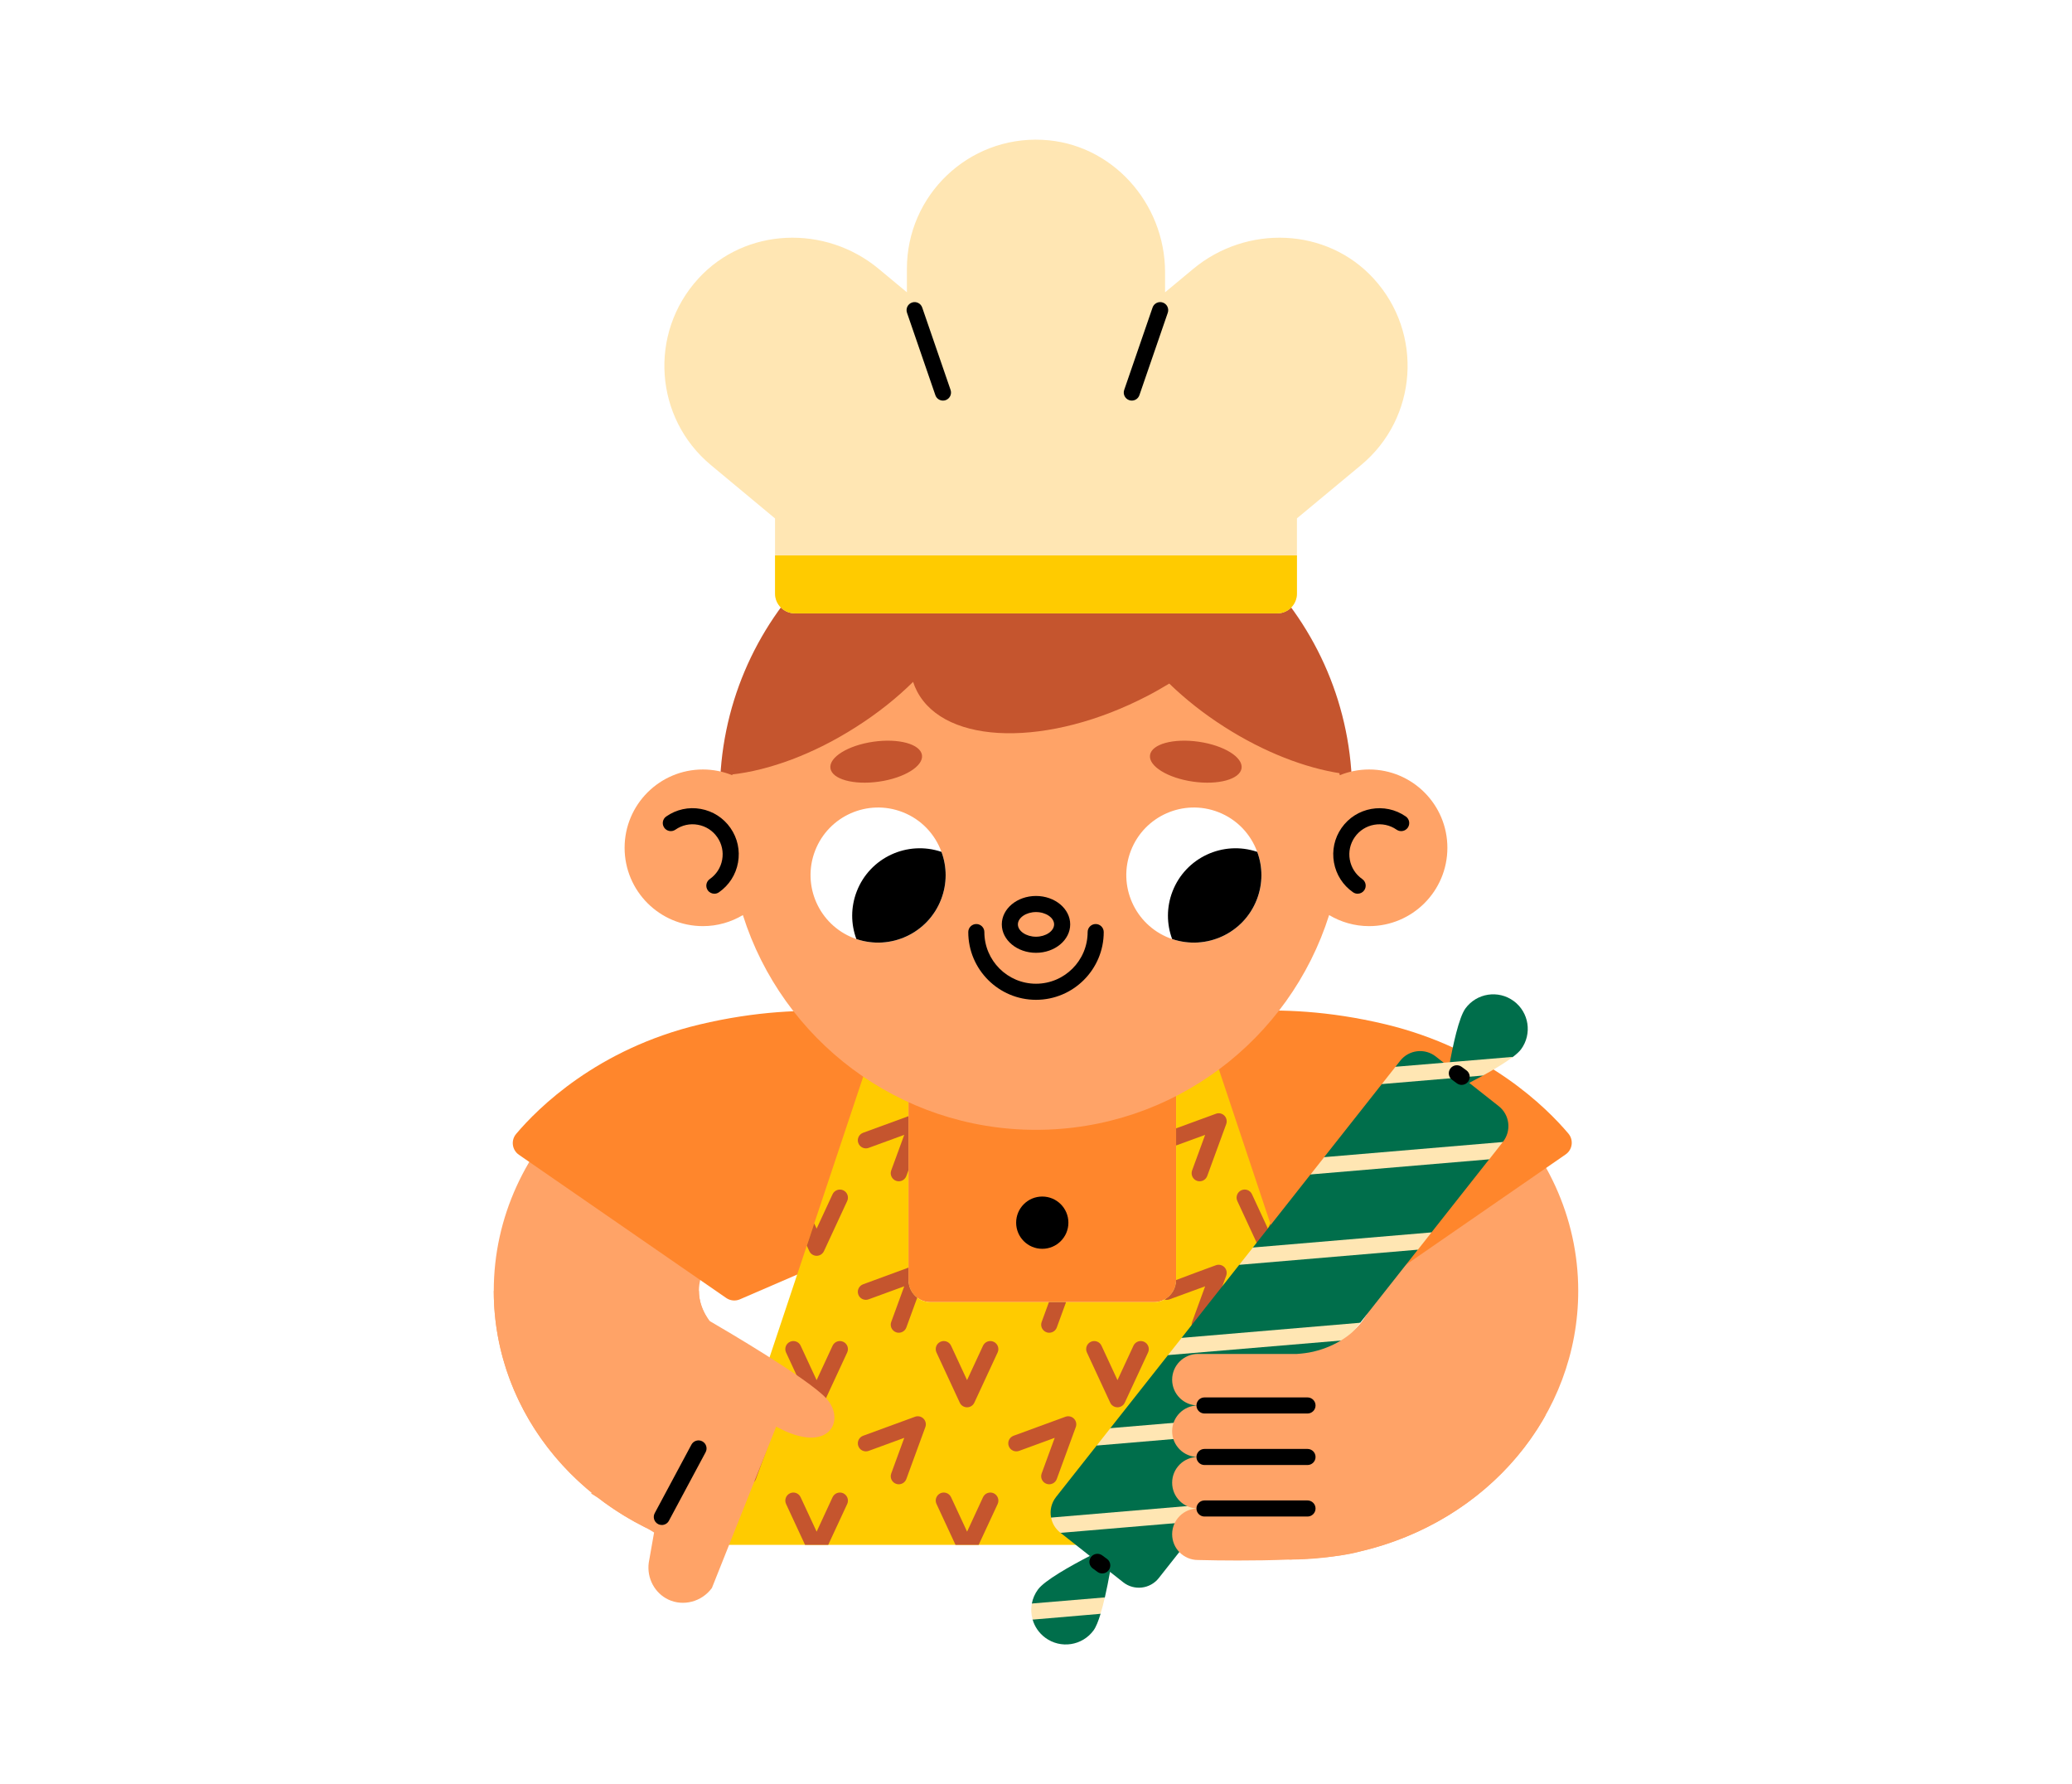 <?xml version="1.0" encoding="UTF-8"?> <svg xmlns="http://www.w3.org/2000/svg" width="460" height="396" viewBox="0 0 460 396" fill="none"> <rect width="460" height="396" fill="white"></rect> <g clip-path="url(#clip0_565_5798)"> <path d="M286.233 346.156V300.61C288.037 300.61 289.814 300.411 291.515 300.019C299.235 298.238 304.834 292.562 304.834 286.524C304.834 278.888 296.317 272.436 286.233 272.436C283.116 272.436 280.15 273.017 277.424 274.163L259.783 232.172C268.126 228.668 277.025 226.891 286.233 226.891C321.603 226.891 350.379 253.642 350.379 286.525C350.379 313.997 330.385 337.795 301.756 344.399C296.704 345.564 291.48 346.156 286.233 346.156Z" fill="#FFA367"></path> <path d="M347.582 256.232L301.559 288.019C300.666 288.636 299.518 288.75 298.52 288.318L284.673 282.336L264.809 226.156C264.809 226.156 282.137 221.252 307.566 227.341C330.223 232.767 343.369 245.888 348.195 251.602C349.398 253.028 349.117 255.171 347.582 256.232Z" fill="#FF862C"></path> <path d="M158.243 344.395C129.615 337.791 109.62 313.993 109.62 286.521C109.62 253.638 138.395 226.887 173.765 226.887C182.972 226.887 191.872 228.664 200.215 232.168L182.573 274.159C179.847 273.013 176.882 272.432 173.765 272.432C163.683 272.432 155.166 278.884 155.166 286.52C155.166 292.559 160.765 298.234 168.481 300.014L158.243 344.395Z" fill="#FFA367"></path> <path d="M115.201 256.306L161.224 288.093C162.118 288.71 163.266 288.824 164.263 288.393L178.11 282.41L197.975 226.23C197.975 226.23 180.648 221.326 155.217 227.415C132.561 232.841 119.414 245.962 114.589 251.676C113.384 253.101 113.666 255.246 115.201 256.306Z" fill="#FF862C"></path> <path d="M261.104 232.812V284.11C261.104 286.825 258.907 289.021 256.192 289.021H206.592C203.877 289.021 201.68 286.824 201.68 284.11V232.812H261.104Z" fill="#FF862C"></path> <path d="M231.391 277.179C234.595 277.179 237.192 274.582 237.192 271.379C237.192 268.175 234.595 265.578 231.391 265.578C228.188 265.578 225.591 268.175 225.591 271.379C225.591 274.582 228.188 277.179 231.391 277.179Z" fill="black"></path> <path d="M305.828 342.89H156.955L193.695 232.812H201.679V284.11C201.679 286.825 203.876 289.021 206.591 289.021H256.192C258.907 289.021 261.103 286.824 261.103 284.11V232.812H269.087L305.828 342.89Z" fill="#FFCB00"></path> <path d="M188.087 266.569L182.925 277.697C182.621 278.322 181.997 278.733 181.3 278.733C180.604 278.733 179.961 278.322 179.675 277.697L179.121 276.5L180.764 271.553L181.3 272.696L184.836 265.069C185.247 264.176 186.319 263.784 187.212 264.194C188.105 264.604 188.498 265.676 188.087 266.569Z" fill="#C5552E"></path> <path d="M201.68 247.742V259.745L201.215 261.013C200.947 261.745 200.269 262.192 199.536 262.192C199.34 262.192 199.125 262.156 198.929 262.085C198 261.745 197.518 260.709 197.858 259.781L200.751 251.886L192.838 254.779C191.928 255.118 190.892 254.636 190.553 253.707C190.213 252.778 190.695 251.761 191.624 251.421L201.68 247.742Z" fill="#C5552E"></path> <path d="M272.231 249.492L268.015 261.013C267.748 261.745 267.05 262.192 266.337 262.192C266.122 262.192 265.926 262.156 265.711 262.085C264.801 261.745 264.318 260.71 264.658 259.781L267.551 251.886L261.103 254.244V250.439L269.944 247.206C270.587 246.956 271.319 247.117 271.82 247.617C272.302 248.1 272.463 248.832 272.231 249.492Z" fill="#C5552E"></path> <path d="M283.662 276.5L283.108 277.697C282.805 278.322 282.179 278.733 281.483 278.733C280.787 278.733 280.161 278.322 279.858 277.697L274.696 266.569C274.285 265.676 274.678 264.604 275.571 264.193C276.464 263.782 277.536 264.157 277.947 265.069L281.484 272.695L282.02 271.552L283.662 276.5Z" fill="#C5552E"></path> <path d="M181.296 312.358C180.6 312.358 179.968 311.955 179.675 311.323L174.511 300.192C174.096 299.297 174.485 298.234 175.38 297.82C176.276 297.403 177.339 297.794 177.752 298.689L181.296 306.328L184.84 298.689C185.254 297.795 186.31 297.401 187.212 297.82C188.107 298.234 188.496 299.297 188.081 300.192L182.916 311.323C182.623 311.955 181.992 312.358 181.296 312.358Z" fill="#C5552E"></path> <path d="M203.626 288.035L201.215 294.644C200.947 295.359 200.269 295.806 199.536 295.806C199.34 295.806 199.125 295.788 198.929 295.699C198 295.359 197.518 294.341 197.858 293.412L200.751 285.5L192.838 288.393C191.928 288.732 190.892 288.268 190.553 287.339C190.213 286.41 190.695 285.392 191.624 285.053L201.68 281.355V284.106C201.68 285.714 202.447 287.125 203.626 288.035Z" fill="#C5552E"></path> <path d="M214.693 312.358C213.997 312.358 213.366 311.955 213.073 311.323L207.906 300.192C207.492 299.297 207.88 298.234 208.775 297.82C209.67 297.403 210.73 297.794 211.147 298.689L214.693 306.328L218.238 298.689C218.652 297.795 219.708 297.401 220.609 297.82C221.504 298.234 221.893 299.297 221.478 300.192L216.314 311.323C216.021 311.955 215.389 312.358 214.693 312.358Z" fill="#C5552E"></path> <path d="M236.669 289.02L234.615 294.646C234.348 295.36 233.669 295.807 232.937 295.807C232.722 295.807 232.526 295.79 232.329 295.7C231.4 295.361 230.918 294.343 231.258 293.414L232.866 289.02H236.669Z" fill="#C5552E"></path> <path d="M188.087 333.816L183.871 342.89H178.728L174.513 333.816C174.102 332.923 174.477 331.87 175.388 331.44C176.281 331.029 177.335 331.423 177.745 332.316L181.3 339.961L184.836 332.316C185.247 331.423 186.319 331.03 187.212 331.44C188.105 331.87 188.498 332.923 188.087 333.816Z" fill="#C5552E"></path> <path d="M199.537 329.444C199.333 329.444 199.126 329.41 198.924 329.336C197.997 328.996 197.521 327.97 197.86 327.044L200.757 319.134L192.846 322.031C191.922 322.366 190.894 321.895 190.555 320.967C190.216 320.041 190.692 319.015 191.619 318.675L203.143 314.456C203.798 314.219 204.53 314.378 205.02 314.871C205.512 315.363 205.674 316.095 205.435 316.748L201.215 328.272C200.95 328.996 200.265 329.444 199.537 329.444Z" fill="#C5552E"></path> <path d="M172.03 316.742L167.815 328.28C167.547 328.995 166.869 329.441 166.136 329.441C165.94 329.441 165.725 329.406 165.529 329.334C164.601 328.995 164.118 327.977 164.458 327.048L167.369 319.136L164.547 320.172L165.994 315.832L169.744 314.456C170.405 314.224 171.138 314.385 171.62 314.867C172.119 315.366 172.281 316.098 172.03 316.742Z" fill="#C5552E"></path> <path d="M221.488 333.816L217.273 342.89H212.128L207.914 333.816C207.485 332.923 207.878 331.87 208.771 331.44C209.664 331.029 210.735 331.423 211.146 332.316L214.701 339.961L218.237 332.316C218.648 331.423 219.701 331.03 220.612 331.44C221.505 331.87 221.898 332.923 221.488 333.816Z" fill="#C5552E"></path> <path d="M232.935 329.444C232.731 329.444 232.523 329.41 232.321 329.336C231.395 328.996 230.918 327.97 231.257 327.044L234.154 319.134L226.244 322.031C225.323 322.366 224.292 321.895 223.952 320.967C223.613 320.041 224.09 319.015 225.016 318.675L236.54 314.456C237.198 314.219 237.929 314.378 238.417 314.871C238.909 315.363 239.071 316.095 238.832 316.748L234.613 328.272C234.347 328.996 233.662 329.444 232.935 329.444Z" fill="#C5552E"></path> <path d="M248.091 312.358C247.395 312.358 246.763 311.955 246.47 311.323L241.304 300.192C240.889 299.297 241.278 298.234 242.173 297.82C243.069 297.403 244.13 297.794 244.545 298.689L248.091 306.328L251.635 298.689C252.048 297.795 253.107 297.401 254.007 297.82C254.902 298.234 255.291 299.297 254.876 300.192L249.711 311.323C249.418 311.955 248.786 312.358 248.091 312.358Z" fill="#C5552E"></path> <path d="M272.231 283.127L268.015 294.648C267.748 295.362 267.05 295.809 266.337 295.809C266.122 295.809 265.926 295.791 265.711 295.702C264.8 295.363 264.318 294.344 264.658 293.415L267.551 285.503L259.638 288.396C259.263 288.539 258.871 288.539 258.531 288.432C260.067 287.593 261.103 285.985 261.103 284.11C261.103 284.074 269.944 280.823 269.944 280.823C270.587 280.591 271.319 280.751 271.82 281.252C272.302 281.734 272.463 282.466 272.231 283.127Z" fill="#C5552E"></path> <path d="M281.485 312.358C280.789 312.358 280.158 311.955 279.865 311.323L274.7 300.192C274.286 299.297 274.674 298.235 275.569 297.82C276.466 297.403 277.528 297.794 277.941 298.689L281.485 306.328L285.032 298.689C285.447 297.794 286.51 297.402 287.404 297.82C288.299 298.235 288.687 299.297 288.272 300.192L283.106 311.323C282.813 311.955 282.182 312.358 281.485 312.358Z" fill="#C5552E"></path> <path d="M254.869 333.816L250.654 342.89H245.511L241.295 333.816C240.884 332.923 241.278 331.87 242.17 331.44C243.063 331.029 244.135 331.423 244.546 332.316L248.082 339.961L251.637 332.316C252.048 331.423 253.101 331.03 254.012 331.44C254.905 331.87 255.299 332.923 254.869 333.816Z" fill="#C5552E"></path> <path d="M266.332 329.444C266.127 329.444 265.92 329.41 265.718 329.336C264.791 328.996 264.315 327.97 264.654 327.044L267.551 319.134L259.639 322.031C258.718 322.366 257.687 321.895 257.347 320.967C257.009 320.041 257.485 319.015 258.411 318.675L269.938 314.456C270.595 314.219 271.325 314.378 271.814 314.871C272.306 315.363 272.469 316.095 272.229 316.748L268.01 328.272C267.744 328.996 267.059 329.444 266.332 329.444Z" fill="#C5552E"></path> <path d="M288.27 333.816L284.054 342.89H278.911L274.695 333.816C274.284 332.923 274.678 331.87 275.571 331.44C276.481 331.029 277.535 331.423 277.946 332.316L281.483 339.961L285.037 332.316C285.448 331.423 286.52 331.03 287.413 331.44C288.306 331.87 288.681 332.923 288.27 333.816Z" fill="#C5552E"></path> <path d="M298.236 320.132L293.039 322.026C292.11 322.365 291.092 321.9 290.752 320.971C290.413 320.042 290.877 319.006 291.806 318.667L297.093 316.738L298.236 320.132Z" fill="#C5552E"></path> <path d="M301.112 328.779C300.773 329.19 300.255 329.44 299.719 329.44C299.522 329.44 299.308 329.404 299.111 329.333C298.182 328.994 297.718 327.976 298.058 327.047L299.362 323.492L301.112 328.779Z" fill="#C5552E"></path> <path d="M336.055 222.186C332.648 219.679 327.853 220.408 325.347 223.816C323.889 225.798 322.554 231.98 321.691 236.812L318.765 234.503C316.325 232.578 312.786 232.995 310.862 235.434L309.778 236.808L311.738 238.264L306.774 240.615L293.955 256.86L296.469 258.32L290.95 260.668L278.128 276.917L279.099 278.389L275.134 280.712L262.318 296.952L264.756 298.695L259.301 300.775L246.5 316.996L246.615 318.82L243.49 320.811L234.453 332.262C233.395 333.604 233.044 335.276 233.348 336.831C233.465 337.427 238.636 337.521 238.942 338.057C239.29 338.667 234.801 339.705 235.385 340.166L241.946 345.344C237.561 347.613 231.916 350.788 230.436 352.799C229.732 353.754 229.284 354.819 229.078 355.911C228.975 356.453 231.377 356.999 231.393 357.545C231.411 358.196 229.067 358.847 229.248 359.473C229.701 361.036 230.653 362.468 232.065 363.507C235.472 366.014 240.267 365.285 242.773 361.878C243.316 361.141 243.841 359.824 244.331 358.212C244.496 357.668 241.837 357.615 241.994 357.014C242.154 356.399 245.13 355.236 245.28 354.586C245.718 352.689 246.107 350.691 246.43 348.882L249.356 351.19C251.795 353.115 255.334 352.698 257.259 350.259L267.3 337.534L265.624 336.267L270.321 333.707L283.165 317.43L282.009 315.739L286.183 313.605L298.973 297.398L297.041 295.294L301.978 293.59L314.764 277.386L312.781 275.266L317.796 273.544L330.628 257.283L329.27 255.82L333.669 253.429C335.594 250.989 335.177 247.45 332.738 245.525L326.176 240.347C327.166 239.835 328.219 239.277 329.276 238.697C330.608 237.964 325.077 237.631 326.29 236.875C327.314 236.236 335.117 235.172 335.891 234.58C336.693 233.967 337.319 233.394 337.688 232.893C340.191 229.488 339.462 224.693 336.055 222.186Z" fill="#006E4B"></path> <path d="M245.279 354.551C244.993 355.855 244.671 357.087 244.314 358.195L229.257 359.481C228.918 358.338 228.846 357.105 229.096 355.908L245.279 354.551Z" fill="#FFE6B3"></path> <path d="M270.338 333.707L267.302 337.529L235.455 340.226L235.383 340.172C234.276 339.297 233.597 338.118 233.347 336.832L270.338 333.707Z" fill="#FFE6B3"></path> <path d="M286.162 313.648L283.126 317.489L243.474 320.846L246.511 316.988L286.162 313.648Z" fill="#FFE6B3"></path> <path d="M301.987 293.59L298.969 297.43L259.299 300.77L262.335 296.948L301.987 293.59Z" fill="#FFE6B3"></path> <path d="M317.813 273.535L314.775 277.375L275.124 280.733L278.161 276.893L317.813 273.535Z" fill="#FFE6B3"></path> <path d="M333.637 253.477L330.619 257.317L290.949 260.675L293.985 256.835L333.637 253.477Z" fill="#FFE6B3"></path> <path d="M335.888 234.578C334.173 235.882 331.691 237.364 329.225 238.722L306.774 240.615L309.81 236.775L320.491 235.882L321.884 235.757L335.888 234.578Z" fill="#FFE6B3"></path> <path d="M324.499 240.796C324.131 240.796 323.761 240.683 323.442 240.449L322.373 239.662C321.579 239.078 321.408 237.96 321.993 237.165C322.577 236.369 323.694 236.202 324.491 236.784L325.56 237.571C326.354 238.156 326.525 239.274 325.94 240.069C325.589 240.545 325.048 240.796 324.499 240.796Z" fill="black"></path> <path d="M244.705 349.235C244.337 349.235 243.967 349.121 243.648 348.888L242.579 348.101C241.785 347.516 241.614 346.398 242.199 345.603C242.783 344.808 243.899 344.638 244.697 345.223L245.766 346.009C246.56 346.594 246.731 347.712 246.146 348.507C245.795 348.983 245.254 349.235 244.705 349.235Z" fill="black"></path> <path d="M303.399 291.844C301.204 295.751 296.764 298.805 291.515 300.017C290.352 300.285 289.145 300.429 287.927 300.515H265.942C262.785 300.515 260.225 303.075 260.225 306.231C260.225 309.389 262.785 311.948 265.942 311.948C262.785 311.948 260.225 314.508 260.225 317.665C260.225 320.822 262.785 323.382 265.942 323.382C262.785 323.382 260.225 325.942 260.225 329.098C260.225 332.256 262.785 334.816 265.942 334.816C262.785 334.816 260.225 337.375 260.225 340.532C260.225 343.689 262.785 346.249 265.942 346.249C265.944 346.249 292.589 347.052 301.757 344.397C319.546 340.292 334.62 329.265 343.111 314.146L303.399 291.844Z" fill="#FFA367"></path> <path d="M290.275 325.17H267.408C266.421 325.17 265.622 324.371 265.622 323.384C265.622 322.397 266.421 321.598 267.408 321.598H290.275C291.262 321.598 292.061 322.397 292.061 323.384C292.061 324.371 291.262 325.17 290.275 325.17Z" fill="black"></path> <path d="M290.275 313.736H267.408C266.421 313.736 265.622 312.937 265.622 311.95C265.622 310.963 266.421 310.164 267.408 310.164H290.275C291.262 310.164 292.061 310.963 292.061 311.95C292.061 312.937 291.262 313.736 290.275 313.736Z" fill="black"></path> <path d="M290.275 336.603H267.408C266.421 336.603 265.622 335.804 265.622 334.817C265.622 333.83 266.421 333.031 267.408 333.031H290.275C291.262 333.031 292.061 333.83 292.061 334.817C292.061 335.804 291.262 336.603 290.275 336.603Z" fill="black"></path> <path d="M183.405 310.337C179.301 305.929 160.964 295.189 157.497 293.176C156.016 291.149 155.166 288.865 155.166 286.523H109.62C109.62 304.169 117.878 320.29 131.365 331.321L131.242 331.506L132.852 332.503C136.221 335.093 139.892 337.372 143.823 339.293L145.21 340.151C144.816 342.392 144.42 344.632 144.026 346.873C143.572 350.307 145.371 353.627 148.4 355.044C151.712 356.593 155.8 355.537 158.048 352.461C158.373 351.646 160.538 346.214 172.322 316.647C184.066 323.115 187.942 315.21 183.405 310.337Z" fill="#FFA367"></path> <path d="M146.929 338.479C146.645 338.479 146.355 338.412 146.088 338.269C145.218 337.803 144.89 336.72 145.356 335.851L153.5 320.646C153.965 319.777 155.052 319.45 155.917 319.914C156.788 320.38 157.116 321.462 156.65 322.331L148.506 337.536C148.184 338.138 147.568 338.479 146.929 338.479Z" fill="black"></path> <path d="M300.192 176.29C300.192 215.057 159.807 215.057 159.807 176.29C159.807 137.524 191.233 106.098 229.999 106.098C268.766 106.098 300.192 137.524 300.192 176.29Z" fill="#C5552E"></path> <path d="M303.947 170.79C301.643 170.79 299.449 171.249 297.437 172.063C292.397 139.348 264.125 114.297 229.999 114.297C195.873 114.297 167.601 139.348 162.562 172.063C160.55 171.248 158.356 170.79 156.052 170.79C146.45 170.79 138.667 178.573 138.667 188.174C138.667 197.775 146.45 205.558 156.052 205.558C159.297 205.558 162.324 204.653 164.924 203.104C173.65 230.737 199.483 250.772 229.999 250.772C260.516 250.772 286.349 230.737 295.075 203.104C297.675 204.652 300.701 205.558 303.947 205.558C313.548 205.558 321.331 197.775 321.331 188.174C321.331 178.574 313.548 170.79 303.947 170.79Z" fill="#FFA367"></path> <path d="M204.687 167.596C205.038 170.041 200.773 172.678 195.16 173.485C189.548 174.293 184.712 172.965 184.361 170.52C184.009 168.075 188.274 165.439 193.887 164.631C199.5 163.823 204.335 165.151 204.687 167.596Z" fill="#C5552E"></path> <path d="M275.638 170.52C275.99 168.075 271.725 165.439 266.112 164.631C260.499 163.823 255.664 165.151 255.312 167.596C254.961 170.041 259.226 172.678 264.839 173.485C270.451 174.293 275.286 172.965 275.638 170.52Z" fill="#C5552E"></path> <path d="M251.063 188.809C254.056 181.089 262.745 177.255 270.465 180.248C274.653 181.872 277.684 185.163 279.111 189.075C280.339 192.373 280.396 196.118 279.026 199.651C276.114 207.16 267.792 210.99 260.224 208.42C260.025 208.367 259.835 208.294 259.623 208.211C251.903 205.218 248.069 196.53 251.063 188.809Z" fill="white"></path> <path d="M260.31 197.844C263.221 190.335 271.543 186.505 279.112 189.075C280.34 192.373 280.396 196.118 279.026 199.651C276.115 207.16 267.793 210.99 260.225 208.42C258.997 205.121 258.94 201.377 260.31 197.844Z" fill="black"></path> <path d="M180.961 188.809C183.954 181.089 192.643 177.255 200.363 180.248C204.552 181.872 207.582 185.163 209.01 189.075C210.238 192.373 210.295 196.118 208.925 199.651C206.013 207.16 197.691 210.99 190.123 208.42C189.925 208.367 189.734 208.294 189.522 208.211C181.802 205.218 177.968 196.53 180.961 188.809Z" fill="white"></path> <path d="M190.208 197.844C193.119 190.335 201.441 186.505 209.01 189.075C210.237 192.373 210.294 196.118 208.924 199.651C206.013 207.16 197.691 210.99 190.122 208.42C188.895 205.121 188.839 201.377 190.208 197.844Z" fill="black"></path> <path d="M229.999 211.481C225.813 211.481 222.408 208.65 222.408 205.172C222.408 201.694 225.813 198.863 229.999 198.863C234.185 198.863 237.592 201.694 237.592 205.172C237.592 208.65 234.185 211.481 229.999 211.481ZM229.999 202.436C227.821 202.436 225.98 203.69 225.98 205.172C225.98 206.654 227.821 207.909 229.999 207.909C232.178 207.909 234.02 206.655 234.02 205.172C234.02 203.689 232.178 202.436 229.999 202.436Z" fill="black"></path> <path d="M229.999 221.915C221.709 221.915 214.964 215.17 214.964 206.88C214.964 205.893 215.763 205.094 216.75 205.094C217.737 205.094 218.536 205.893 218.536 206.88C218.536 213.201 223.678 218.343 229.999 218.343C236.321 218.343 241.464 213.201 241.464 206.88C241.464 205.893 242.264 205.094 243.251 205.094C244.238 205.094 245.037 205.893 245.037 206.88C245.037 215.171 238.291 221.915 229.999 221.915Z" fill="black"></path> <path d="M301.405 198.364C301.053 198.364 300.699 198.261 300.387 198.045C298.14 196.482 296.635 194.136 296.152 191.441C295.668 188.747 296.263 186.026 297.826 183.777C301.059 179.139 307.456 177.993 312.094 181.218C312.904 181.783 313.104 182.896 312.541 183.705C311.976 184.515 310.861 184.714 310.054 184.151C307.04 182.05 302.866 182.793 300.759 185.817C299.742 187.28 299.355 189.054 299.668 190.809C299.984 192.565 300.963 194.094 302.428 195.111C303.237 195.674 303.438 196.787 302.875 197.598C302.526 198.097 301.971 198.364 301.405 198.364Z" fill="black"></path> <path d="M158.595 198.366C158.03 198.366 157.474 198.099 157.127 197.6C156.563 196.79 156.764 195.676 157.573 195.112C159.036 194.095 160.017 192.568 160.33 190.811C160.646 189.056 160.259 187.282 159.238 185.818C158.221 184.355 156.694 183.375 154.939 183.061C153.174 182.743 151.41 183.134 149.947 184.151C149.139 184.715 148.025 184.516 147.462 183.706C146.897 182.897 147.097 181.784 147.907 181.221C150.155 179.654 152.879 179.057 155.569 179.544C158.264 180.028 160.608 181.531 162.173 183.777C163.736 186.026 164.33 188.747 163.847 191.442C163.364 194.136 161.86 196.481 159.614 198.045C159.303 198.263 158.947 198.366 158.595 198.366Z" fill="black"></path> <path d="M297.754 171.672C289.806 170.475 280.679 166.992 271.838 161.348C267.212 158.401 263.104 155.132 259.585 151.721C258.014 152.667 256.442 153.579 254.888 154.382C232.829 165.903 209.877 165.474 203.59 153.436C203.232 152.757 202.947 152.061 202.715 151.346C199.125 154.901 194.873 158.294 190.069 161.349C180.603 167.404 170.78 170.976 162.456 171.905C165.552 147.919 181.122 127.842 202.452 118.37C204.375 117.516 231.228 104.687 261.106 119.933C280.657 129.908 294.752 149.034 297.754 171.672Z" fill="#C5552E"></path> <path d="M302.166 103.228L287.931 115.052V131.735C287.931 134.181 285.966 136.146 283.537 136.146H176.477C174.048 136.146 172.065 134.181 172.065 131.735V115.07L157.83 103.228C145.309 92.833 143.916 74.007 155.025 61.844C165.439 50.449 183.228 49.824 195.088 59.683L201.339 64.88V59.647C201.339 43.376 214.932 30.248 231.381 31.034C246.795 31.748 258.655 45.037 258.655 60.451V64.88L264.906 59.683C276.783 49.824 294.556 50.449 304.969 61.844C316.079 74.007 314.687 92.833 302.166 103.228Z" fill="#FFE6B3"></path> <path d="M209.347 88.916C208.606 88.916 207.914 88.453 207.659 87.711L201.361 69.419C201.04 68.488 201.535 67.471 202.468 67.15C203.395 66.827 204.417 67.32 204.738 68.257L211.036 86.549C211.357 87.481 210.862 88.498 209.929 88.819C209.736 88.885 209.541 88.916 209.347 88.916Z" fill="black"></path> <path d="M251.268 88.915C251.075 88.915 250.88 88.884 250.688 88.818C249.754 88.497 249.259 87.48 249.58 86.548L255.879 68.256C256.2 67.322 257.222 66.828 258.148 67.149C259.082 67.47 259.577 68.487 259.256 69.418L252.957 87.71C252.702 88.452 252.01 88.915 251.268 88.915Z" fill="black"></path> <path d="M287.931 123.285V131.734C287.931 134.181 285.966 136.145 283.536 136.145H176.477C174.048 136.145 172.065 134.181 172.065 131.734V123.285H287.931Z" fill="#FFCB00"></path> </g> <defs> <clipPath id="clip0_565_5798"> <rect width="334" height="334" fill="white" transform="translate(63 31)"></rect> </clipPath> </defs> </svg> 